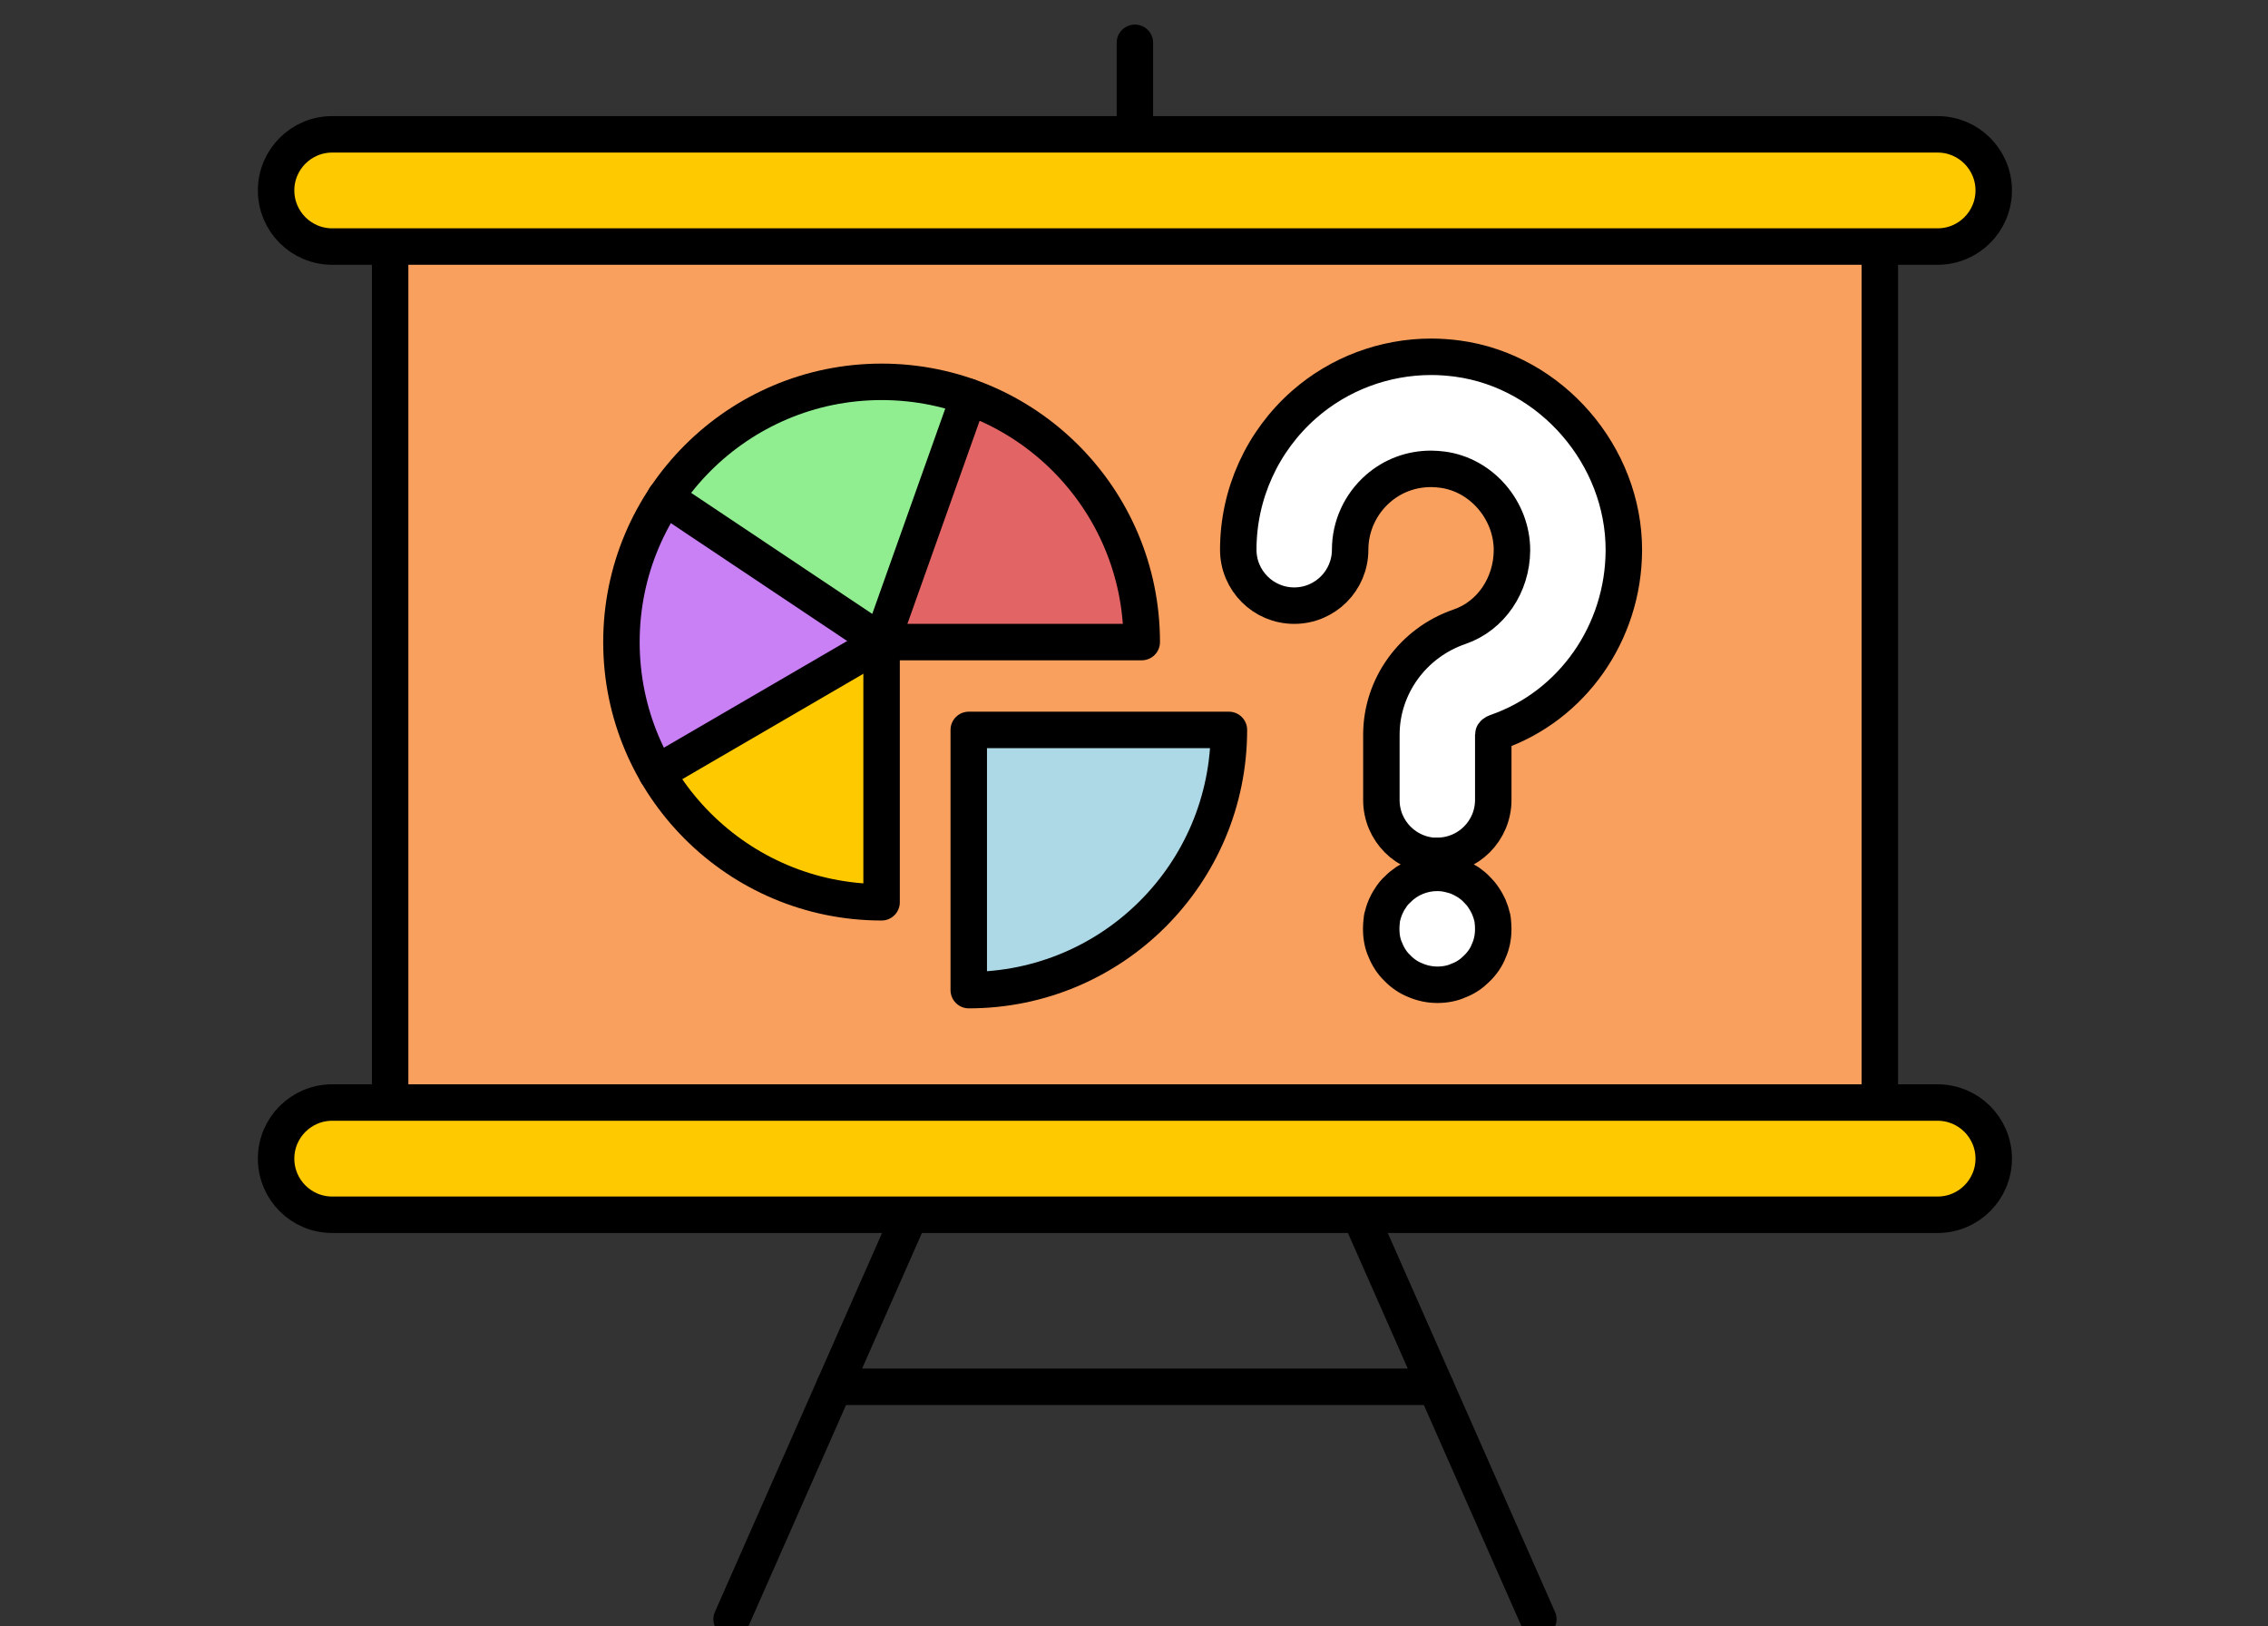 <svg width="106" height="76" viewBox="0 0 106 76" fill="none" xmlns="http://www.w3.org/2000/svg">
<rect x="0" y="0" width="106" height="76" fill="#333333" stroke="none"/>
<g clip-path="url(#clip0_3215_331)">
<g clip-path="url(#clip1_3215_331)">
<path d="M53.042 22.12V2" stroke="black" stroke-width="1.704" stroke-linecap="round" stroke-linejoin="round"/>
<path d="M34.193 75.667L46.415 47.961" stroke="black" stroke-width="1.704" stroke-linecap="round" stroke-linejoin="round"/>
<path d="M38.986 64.803H67.097" stroke="black" stroke-width="1.704" stroke-linecap="round" stroke-linejoin="round"/>
<path d="M71.898 75.667L59.668 47.961" stroke="black" stroke-width="1.704" stroke-linecap="round" stroke-linejoin="round"/>
<path d="M87.858 8.899H18.234V53.791H87.858V8.899Z" fill="#F9A05E" stroke="black" stroke-width="1.704" stroke-linecap="round" stroke-linejoin="round"/>
<path d="M90.559 51.52H15.526C14.078 51.52 12.904 52.694 12.904 54.142C12.904 55.59 14.078 56.764 15.526 56.764H90.559C92.007 56.764 93.181 55.59 93.181 54.142C93.181 52.694 92.007 51.52 90.559 51.52Z" fill="#FFC900" stroke="black" stroke-width="1.704" stroke-linecap="round" stroke-linejoin="round"/>
<path d="M90.559 6.277H15.526C14.078 6.277 12.904 7.451 12.904 8.899C12.904 10.347 14.078 11.521 15.526 11.521H90.559C92.007 11.521 93.181 10.347 93.181 8.899C93.181 7.451 92.007 6.277 90.559 6.277Z" fill="#FFC900" stroke="black" stroke-width="1.704" stroke-linecap="round" stroke-linejoin="round"/>
<path d="M67.176 40C65.733 40 64.562 38.829 64.562 37.386V34.334C64.562 32.071 66.029 30.034 68.222 29.284C69.674 28.785 70.657 27.349 70.665 25.71C70.665 23.845 69.245 22.19 67.426 21.948C67.247 21.925 67.067 21.909 66.888 21.909C65.959 21.909 65.093 22.229 64.398 22.838C63.578 23.556 63.102 24.594 63.102 25.687C63.102 27.13 61.932 28.301 60.488 28.301C59.044 28.301 57.873 27.13 57.873 25.687C57.873 23.088 58.997 20.614 60.956 18.897C62.595 17.461 64.71 16.672 66.895 16.672C67.309 16.672 67.723 16.704 68.129 16.758C72.499 17.351 75.91 21.293 75.894 25.726C75.878 29.573 73.482 32.992 69.931 34.217C69.846 34.248 69.791 34.295 69.791 34.326V37.378C69.791 38.822 68.62 39.992 67.176 39.992V40Z" fill="white" stroke="black" stroke-width="1.704"/>
<path d="M67.176 46.017C66.817 46.017 66.458 45.939 66.138 45.799C65.841 45.682 65.537 45.479 65.295 45.221C65.084 45.026 64.874 44.714 64.741 44.371C64.624 44.121 64.554 43.785 64.554 43.403C64.554 43.278 64.561 43.153 64.577 43.028C64.577 42.981 64.593 42.903 64.6 42.856C64.639 42.7 64.694 42.521 64.764 42.365C64.811 42.263 64.874 42.123 64.983 41.967C65.076 41.811 65.194 41.67 65.342 41.538C65.818 41.062 66.481 40.788 67.168 40.788C67.34 40.788 67.511 40.804 67.683 40.843C67.832 40.874 67.964 40.913 68.081 40.952C68.12 40.968 68.159 40.976 68.198 40.999C68.339 41.062 68.479 41.139 68.604 41.218C68.627 41.233 68.651 41.249 68.674 41.264C68.768 41.335 68.909 41.436 69.041 41.584C69.143 41.686 69.252 41.803 69.353 41.967C69.455 42.115 69.525 42.263 69.58 42.373C69.65 42.536 69.705 42.708 69.744 42.872C69.751 42.919 69.759 42.966 69.767 43.013C69.783 43.169 69.79 43.294 69.79 43.411C69.79 43.785 69.72 44.129 69.58 44.433C69.47 44.73 69.26 45.034 68.994 45.284C68.768 45.51 68.479 45.705 68.159 45.822C67.894 45.947 67.535 46.017 67.184 46.017H67.176Z" fill="white" stroke="black" stroke-width="1.704"/>
<path d="M53.42 30.003C53.42 23.283 47.972 17.843 41.26 17.843C34.548 17.843 29.101 23.291 29.101 30.003C29.101 36.714 34.548 42.162 41.26 42.162V30.003H53.42Z" fill="white"/>
<path d="M32.381 37.913L36.755 41.135L41.129 41.826L40.898 30.085L31 36.071L32.381 37.913Z" fill="#FFC900"/>
<path d="M30.252 24.561L28.654 29.695L30.252 35.841L41.072 29.695L31.403 22.719L30.252 24.561Z" fill="#C980F5"/>
<path d="M40.842 17.654L36.374 19.047L31.1 22.583L41.532 29.625L45.906 18.575L40.842 17.654Z" fill="#90EE90"/>
<path d="M53.02 25.593L50.298 21.787L45.446 18.805L41.868 29.998L53.273 29.855L53.02 25.593Z" fill="#E26464"/>
<path d="M53.362 30.003C53.362 23.283 47.915 17.843 41.203 17.843C34.491 17.843 29.044 23.291 29.044 30.003C29.044 36.714 34.491 42.162 41.203 42.162V30.003H53.362Z" stroke="black" stroke-width="1.704" stroke-linecap="round" stroke-linejoin="round"/>
<path d="M45.277 46.267C51.997 46.267 57.436 40.82 57.436 34.108H45.277V46.267Z" fill="#ADD8E6" stroke="black" stroke-width="1.704" stroke-linecap="round" stroke-linejoin="round"/>
<path d="M45.277 18.546L41.203 30.003L31.088 23.244" stroke="black" stroke-width="1.704" stroke-linecap="round" stroke-linejoin="round"/>
<path d="M30.691 36.121L41.203 30.003" stroke="black" stroke-width="1.704" stroke-linecap="round" stroke-linejoin="round"/>
</g>
</g>
<defs>
<clipPath id="clip0_3215_331">
<rect width="106" height="76" fill="white"/>
</clipPath>
<clipPath id="clip1_3215_331">
<rect width="106" height="76" fill="white"/>
</clipPath>
</defs>
</svg>
